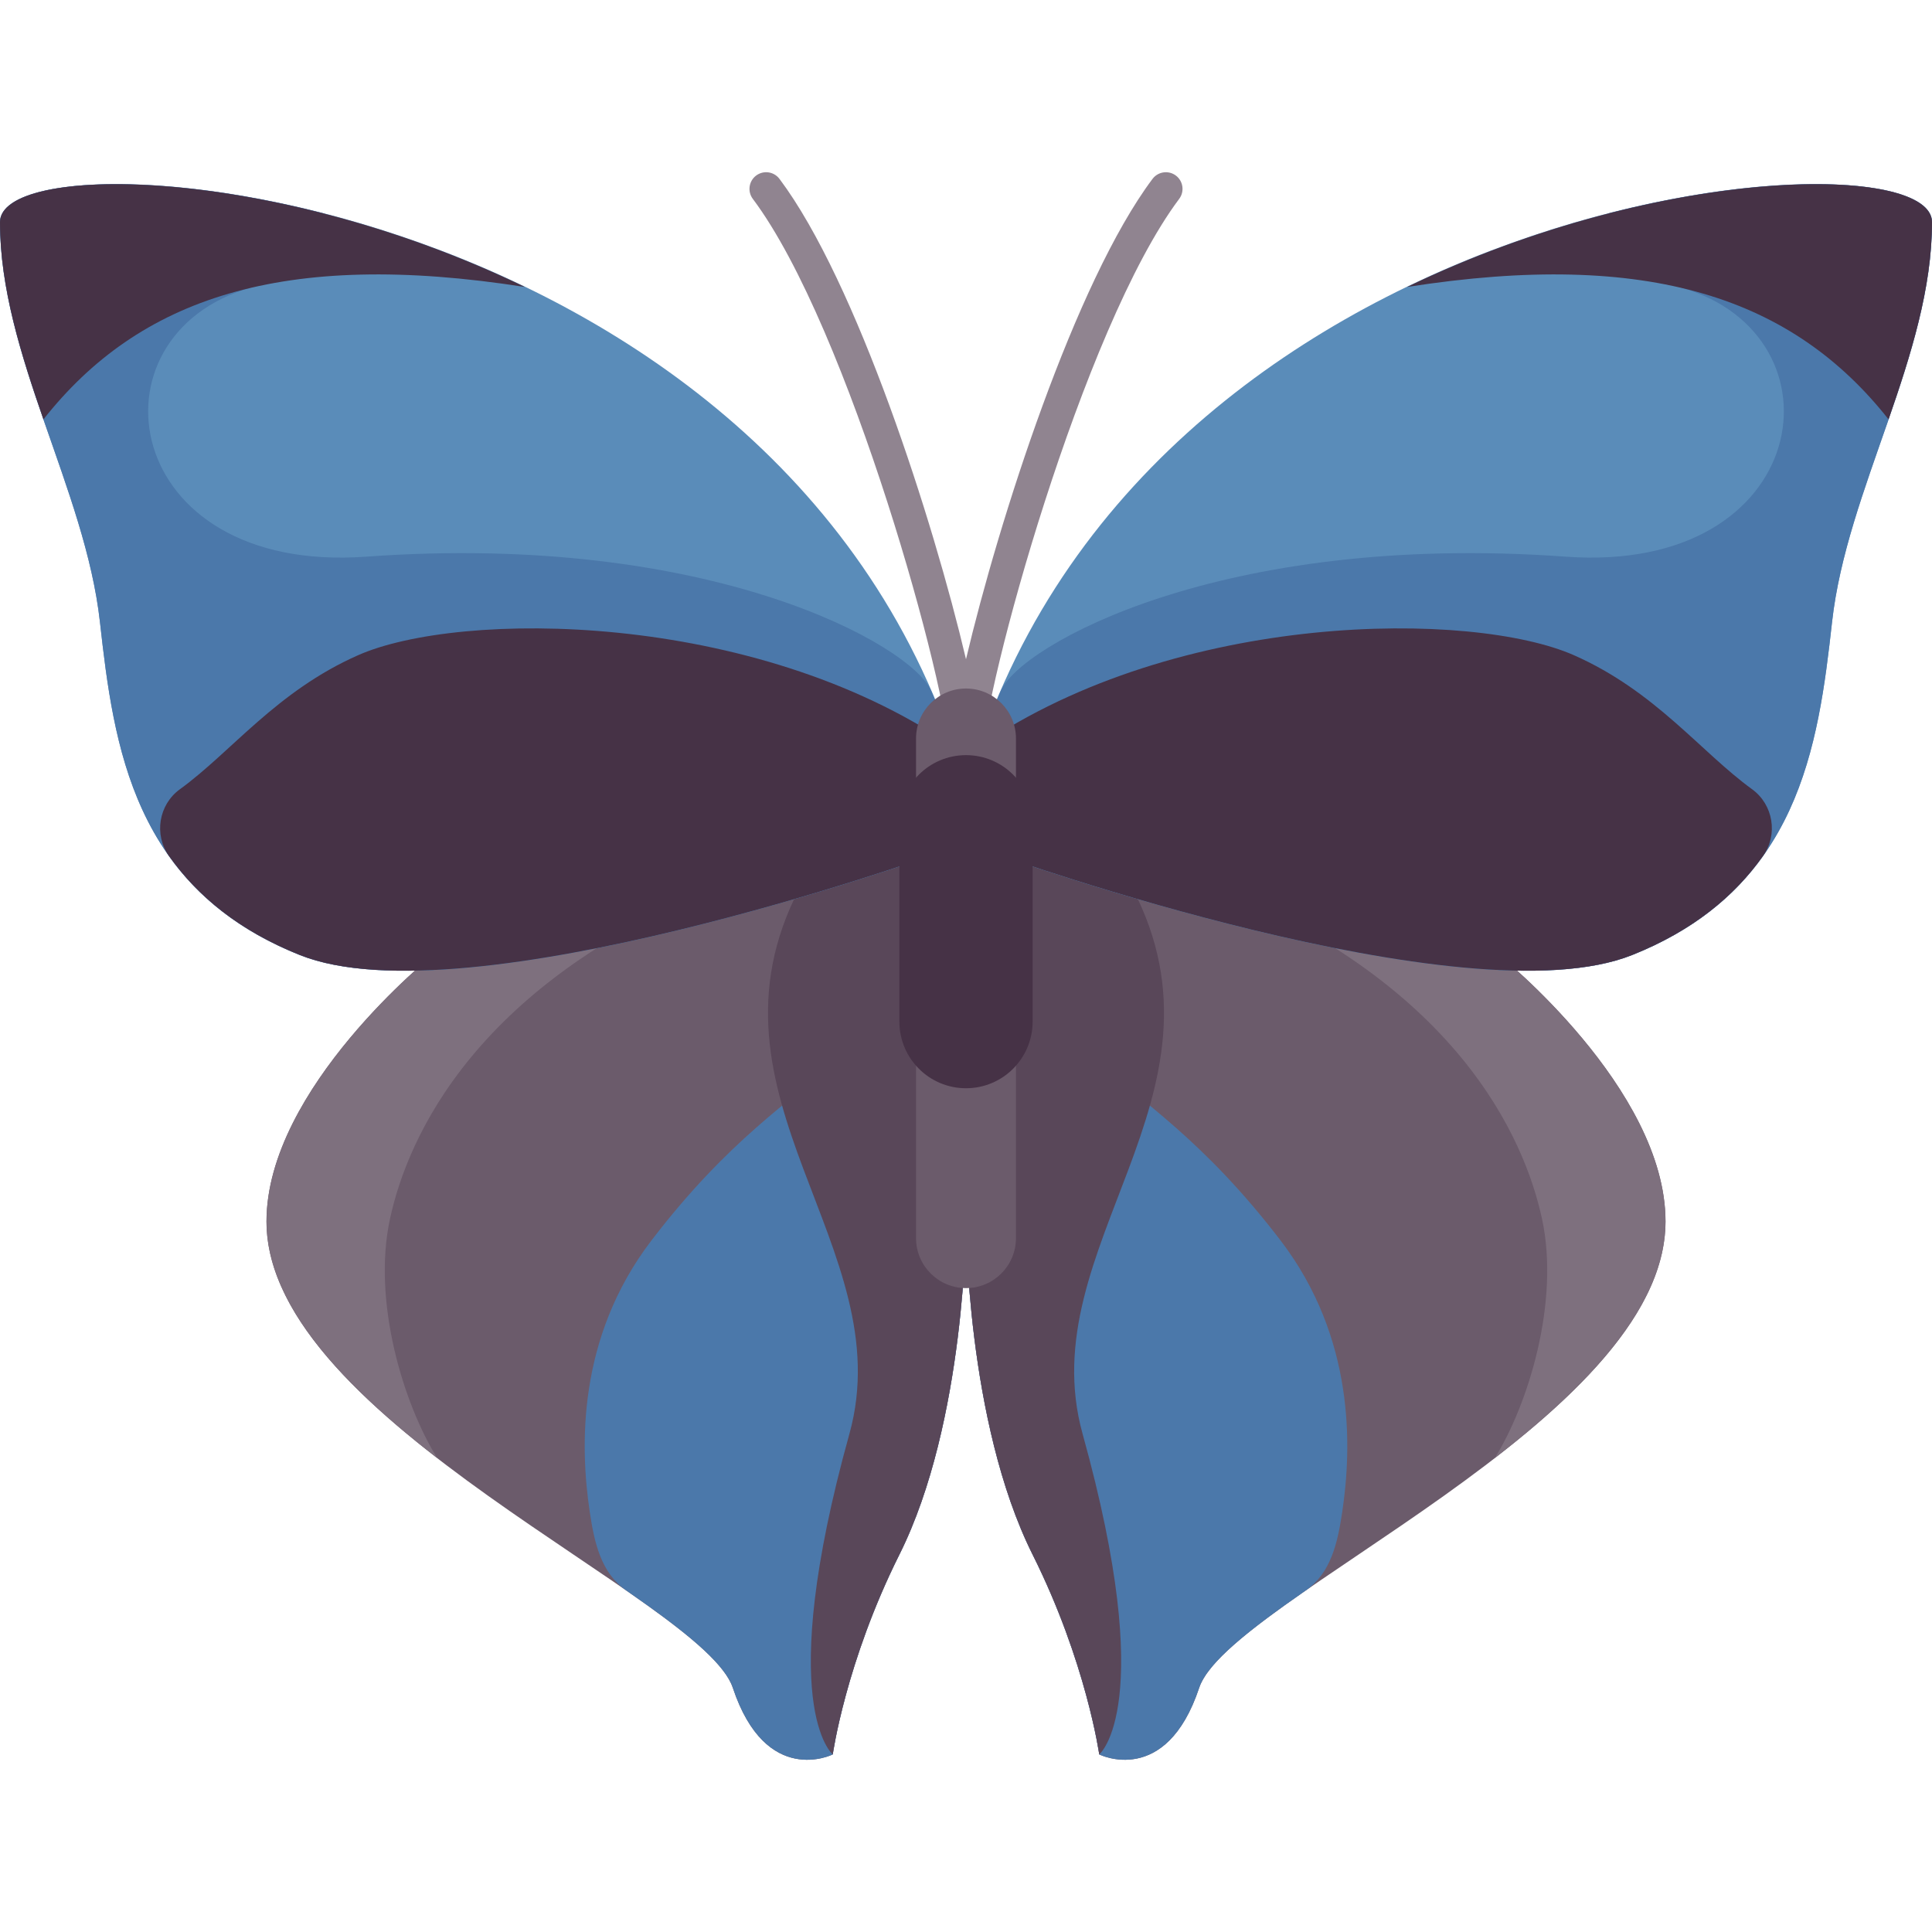 <?xml version="1.0" encoding="iso-8859-1"?>
<!-- Uploaded to: SVG Repo, www.svgrepo.com, Generator: SVG Repo Mixer Tools -->
<svg height="800px" width="800px" version="1.1" id="Layer_1" xmlns="http://www.w3.org/2000/svg" xmlns:xlink="http://www.w3.org/1999/xlink" 
	 viewBox="0 0 512 512" xml:space="preserve">
<path style="fill:#6B5B6B;" d="M397.241,253.085c0,0,44.138,35.31,44.138,70.621c0,52.966-115.691,99.9-123.586,123.586
	c-8.828,26.483-26.483,17.655-26.483,17.655s-3.422-24.498-17.655-52.966C256,376.671,256,323.706,256,323.706V217.775
	L397.241,253.085z"/>
<path style="fill:#7E707E;" d="M317.353,233.114l79.889,19.972c0,0,44.138,35.31,44.138,70.621
	c0,22.417-20.737,43.743-45.241,62.692c8.828-14.141,17.287-41.359,12.505-63.428C404.072,301.871,386.207,259.706,317.353,233.114z
	"/>
<path style="fill:#4B78AA;" d="M264.828,226.602c8.828,61.793,33.611,48.708,74.483,102.069
	c19.862,25.931,18.943,54.988,16.391,72.034c-1.214,8.106-2.955,16.141-9.692,20.81c-14.77,10.238-25.948,18.97-28.216,25.775
	c-8.828,26.483-26.483,17.655-26.483,17.655s-3.422-24.498-17.655-52.966C256,376.67,256,323.705,256,323.705V225.13
	L264.828,226.602z"/>
<path style="fill:#594759;" d="M291.31,464.947c0,0-3.422-24.498-17.655-52.966C256,376.671,256,323.706,256,323.706V217.775
	l42.372,10.593l1.766,7.062c28.69,55.172-27.034,94.897-13.241,144.552C306.964,452.223,291.31,464.947,291.31,464.947z"/>
<path style="fill:#5A8CB9;" d="M512,58.879c0,35.31-22.583,70.837-26.483,105.931c-3.678,33.103-8.828,70.621-52.966,88.276
	c-44.138,17.655-167.724-26.483-167.724-26.483L256,208.948C300.138,50.052,512,32.397,512,58.879z"/>
<path style="fill:#4B78AA;" d="M256,208.948c2.526-9.092,5.662-17.667,9.215-25.854c5.13-12.032,58.463-42.193,149.682-35.572
	c65.388,4.746,74.897-58.574,30.759-71.264c-11.379-3.272-17.641-12.563-19.542-19.667C473.596,44.391,512,47.609,512,58.879
	c0,35.31-22.583,70.837-26.483,105.931c-3.678,33.103-8.828,70.621-52.966,88.276c-44.138,17.655-167.724-26.483-167.724-26.483
	L256,208.948z"/>
<g>
	<path style="fill:#463246;" d="M259.569,197.752c52.958-36.143,130.733-35.956,157.535-24.114
		c21.623,9.555,33.554,25.603,47.218,35.518c5.628,4.083,6.929,12.031,2.9,17.698c-7.549,10.616-18.487,19.761-34.669,26.233
		c-44.138,17.655-167.724-26.483-167.724-26.483L256,208.949C257.066,205.109,258.313,201.426,259.569,197.752z"/>
	<path style="fill:#463246;" d="M372.893,76.053C441.176,43.083,512,43.567,512,58.879c0,17.394-5.483,34.84-11.511,52.262
		C475.219,79.109,437.236,65.967,372.893,76.053z"/>
</g>
<path style="fill:#6B5B6B;" d="M114.759,253.085c0,0-44.138,35.31-44.138,70.621c0,52.966,115.691,99.9,123.586,123.586
	c8.828,26.483,26.483,17.655,26.483,17.655s3.422-24.498,17.655-52.966C256,376.671,256,323.706,256,323.706V217.775
	L114.759,253.085z"/>
<path style="fill:#7E707E;" d="M194.647,233.114l-79.889,19.971c0,0-44.138,35.31-44.138,70.621
	c0,22.417,20.737,43.743,45.241,62.692c-8.828-14.141-17.287-41.359-12.505-63.428C107.928,301.871,125.793,259.706,194.647,233.114
	z"/>
<path style="fill:#4B78AA;" d="M247.172,226.602c-8.828,61.793-33.611,48.708-74.483,102.069
	c-19.862,25.931-18.943,54.988-16.391,72.034c1.214,8.106,2.955,16.141,9.692,20.81c14.77,10.238,25.948,18.97,28.216,25.775
	c8.828,26.483,26.483,17.655,26.483,17.655s3.422-24.498,17.655-52.966C256,376.67,256,323.705,256,323.705V225.13L247.172,226.602z
	"/>
<path style="fill:#594759;" d="M220.69,464.947c0,0,3.422-24.498,17.655-52.966C256,376.671,256,323.706,256,323.706V217.775
	l-42.372,10.593l-1.766,7.062c-28.69,55.172,27.034,94.897,13.241,144.552C205.036,452.223,220.69,464.947,220.69,464.947z"/>
<path style="fill:#5A8CB9;" d="M0,58.879c0,35.31,22.583,70.837,26.483,105.931c3.678,33.103,8.828,70.621,52.966,88.276
	c44.138,17.655,167.724-26.483,167.724-26.483L256,208.948C211.862,50.052,0,32.397,0,58.879z"/>
<path style="fill:#4B78AA;" d="M256,208.948c-2.526-9.092-5.662-17.667-9.215-25.854c-5.13-12.032-58.463-42.193-149.682-35.572
	c-65.388,4.746-74.897-58.574-30.759-71.264c11.379-3.272,17.641-12.563,19.542-19.667C38.404,44.391,0,47.609,0,58.879
	c0,35.31,22.583,70.837,26.483,105.931c3.678,33.103,8.828,70.621,52.966,88.276c44.138,17.655,167.724-26.483,167.724-26.483
	L256,208.948z"/>
<path style="fill:#463246;" d="M252.431,197.752c-52.958-36.145-130.733-35.956-157.535-24.114
	c-21.623,9.555-33.554,25.603-47.218,35.518c-5.628,4.083-6.929,12.031-2.9,17.698c7.549,10.616,18.487,19.761,34.669,26.233
	c44.138,17.655,167.724-26.483,167.724-26.483L256,208.949C254.934,205.109,253.687,201.426,252.431,197.752z"/>
<path style="fill:#908490;" d="M256,204.535c-2.44,0-4.414-1.974-4.414-4.414c0-16.479-26.474-113.28-52.086-147.423
	c-1.457-1.949-1.06-4.715,0.888-6.177c1.949-1.452,4.707-1.074,6.182,0.884c20.483,27.315,40.742,90.453,49.431,127.297
	c8.69-36.845,28.948-99.982,49.431-127.297c1.474-1.956,4.242-2.332,6.182-0.884c1.949,1.461,2.345,4.228,0.888,6.177
	c-25.614,34.142-52.088,130.944-52.088,147.423C260.414,202.559,258.44,204.535,256,204.535z"/>
<path style="fill:#6B5B6B;" d="M256,341.361L256,341.361c-7.313,0-13.241-5.929-13.241-13.241V195.706
	c0-7.313,5.929-13.241,13.241-13.241l0,0c7.313,0,13.241,5.929,13.241,13.241V328.12C269.241,335.433,263.313,341.361,256,341.361z"
	/>
<g>
	<path style="fill:#463246;" d="M256,288.395L256,288.395c-9.751,0-17.655-7.904-17.655-17.655v-52.966
		c0-9.751,7.904-17.655,17.655-17.655l0,0c9.751,0,17.655,7.904,17.655,17.655v52.966C273.655,280.491,265.75,288.395,256,288.395z"
		/>
	<path style="fill:#463246;" d="M139.107,76.053C70.824,43.083,0,43.567,0,58.879c0,17.394,5.483,34.84,11.511,52.262
		C36.781,79.109,74.764,65.967,139.107,76.053z"/>
</g>
</svg>